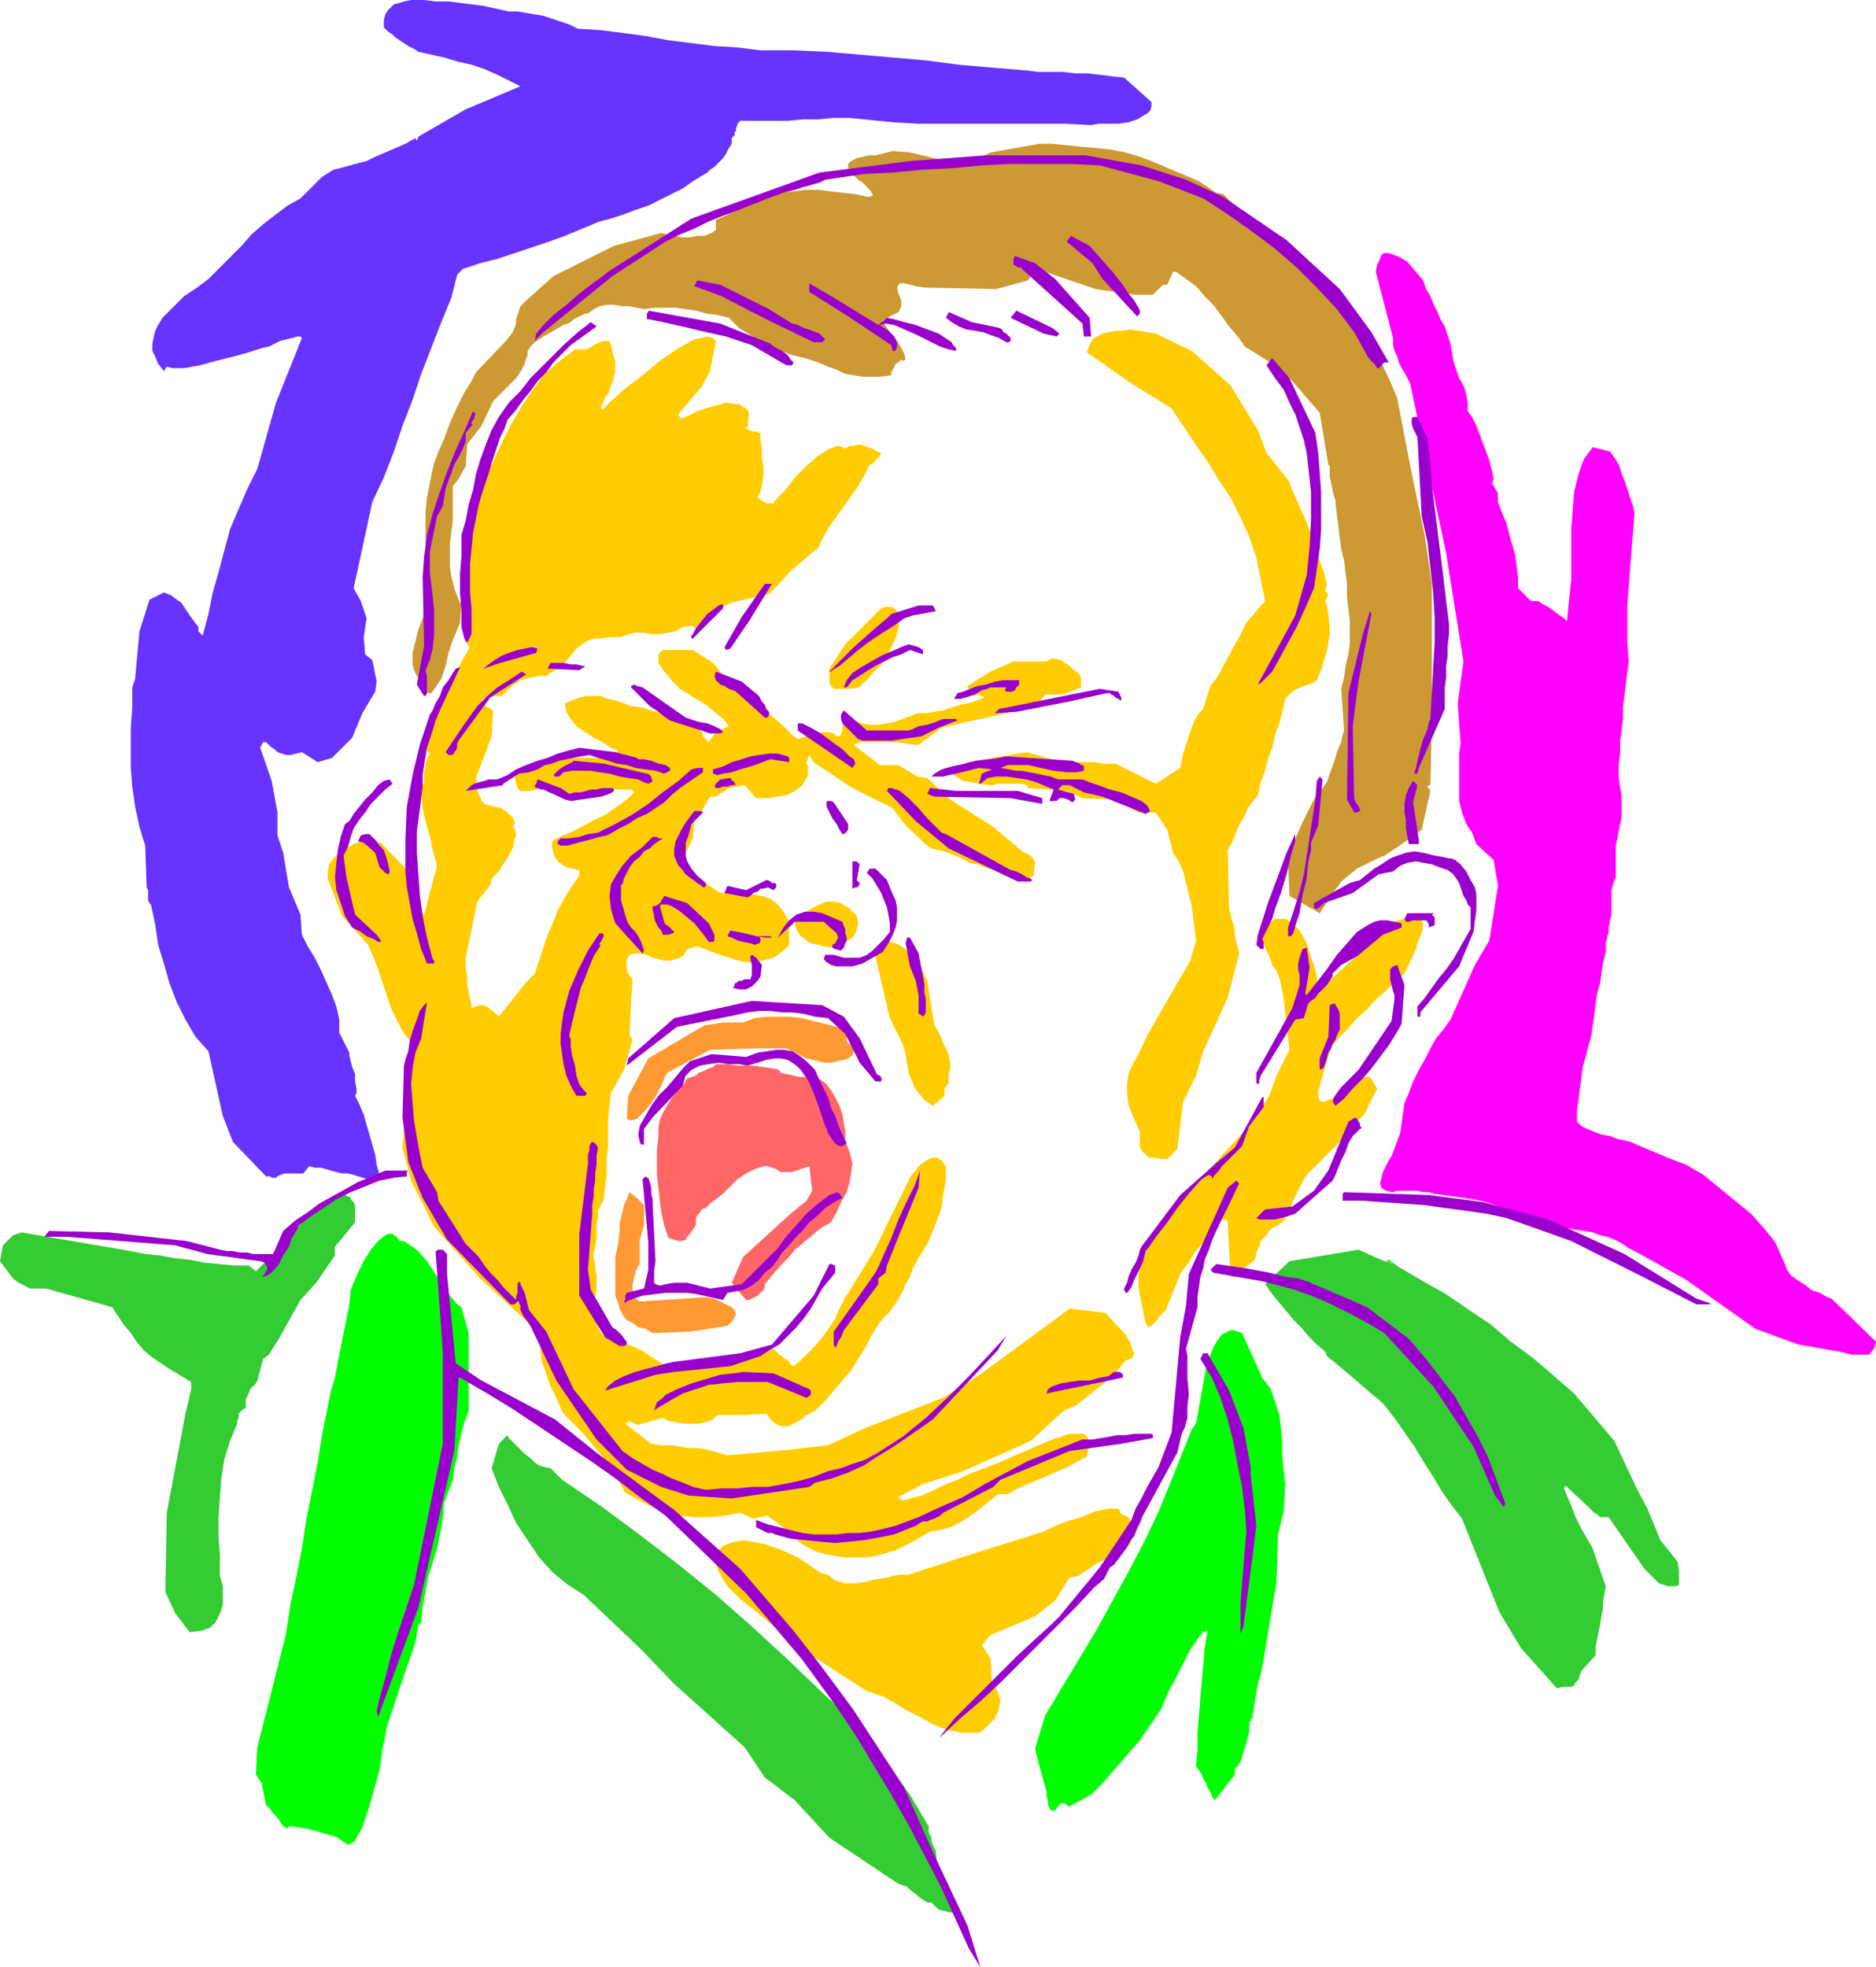 <svg xmlns="http://www.w3.org/2000/svg" fill-rule="evenodd" height="4.558in" preserveAspectRatio="none" stroke-linecap="round" viewBox="0 0 1305 1368" width="4.347in"><style>.brush1{fill:#fc0}.pen1{stroke:none}.brush2{fill:#3c3}.brush3{fill:#0f0}.brush4{fill:#f93}</style><path class="pen1 brush1" d="m779 1052 3 2h1l2 1 1 2 1 3 1 3v4l-1 4-1 3-5 3-4 3-5 2-4 3-5 2-4 3-5 3-4 3-6 1-10 16-14 11-31 13-6 7 6 9 1 16 3 5 2 5 1 4-1 4-1 4-2 4-4 4-4 4-3 2h-12l-10-2-10-4-9-5-10-5-8-5-7-4-12-4-48-31-31-26-4-3-5-4-4-4-5-5-3-5-3-5-2-5-1-5 3-5 3-3 5-2 4-1 5-1 5 1 6 1 5 1 11 4 11 5 9 6 7 5 5 1 5 4 7 2h7l7-1 8-2 7-1 8-2h7l43-14 48-15 3-1 6-3 10-4 10-3 10-4 9-2h6l2 1v2z"/><path class="pen1 brush2" d="m378 1020 5 1 8 8 28 19 27 20 26 20 26 21 25 22 25 23 24 23 25 23 36 48 13 22v4l1 2 1 2v2l1 3 1 2 1 2 2 21 13 23-13-3-5-5h-3l-3-2-3-2-2-2-3-2-3-3-3-1-3-1-21-14-27-18-24-26-21-16-14-21-49-44-23-24-40-38-11-7-11-9-9-10-8-12-8-12-6-13-6-12-5-13 5-17 6-6 1 2 3 3 4 4 4 4 4 3 3 3 3 2 3 1z"/><path class="pen1 brush3" d="m878 958 6 8 3 9 3 9 1 9 1 10v10l1 10 1 9-1 19-4 16-1 33-2 12-2 12-2 12-2 12-2 12-3 11-2 12-2 12-1 1v1l-1 1v7l-1 3-1 4-1 3-1 3-1 4-1 3-2 3-2 2v4l-14 18-2-3-1-3-2-3-1-3-2-3-1-3-2-3-2-3 1-11v-12l1-12 1-12 1-12 1-11 1-12 2-12h-1l-2 1-2 2-2 3-5 7-5 10-5 10-5 9-3 7-2 5-15 22-26 30-8 8-15 8h-1l-1-1-1-1h-3l-2 2-2 3h-3l-1-2-1-2v-3l-1-3v-3l-5-18-3-12 7-23 12-20 12-20 12-20 11-20 11-20 11-21 10-21 9-22 14-35 3-4 7-39 1-4 2-5 2-5 3-5 3-4 4-2 2-1h2l3 1 3 1 14 31z"/><path class="pen1 brush2" d="m964 877 2-1 7 5 17 10 16 9 16 11 15 10 14 12 15 11 14 12 15 13 28 33 16 34 7 13 9 22 12 15 1 6v10l-2 1h-6l-6-2-10-10-25-36h-6l-1-1-1-1-2-1-2-2-2-2-16-15-1 2 2 5 3 7 3 8 4 8 4 7 3 5 1 2 9 26-1 6-1 5v5l-1 5-1 6-1 5-1 5-1 5v6l-10 11-1 3-1 3-2 2-1 2-2 1h-6l-4 1-25-28-15-25-26-65-7-9-7-10-6-10-7-11-6-10-7-10-7-10-7-9-3-3-5-4-7-6-7-6-7-6-6-5-5-4-1-3-6-5-5-5-5-6-6-6-5-6-5-6-5-6-5-7 17-16 6-1 6-1 6-1 6-1 6-1 6-1 6-1 6-1 11 5 7 3 4 1 2 1-1-1h-1l-2-1h-1z"/><path class="pen1 brush3" d="M278 863h3l3 2 3 2 4 3 6 7 6 9 5 8 5 7 5 6 3 2 5 18v54l-3 8-2 8-2 8-1 8-2 8-1 8-3 8-3 8-1 11-2 11-2 10-3 10-3 9-2 11-2 10-1 11-2 2-1 6-1 6-2 6-2 6-2 5-2 6-2 6-2 6-8 24-1 6-2 10-2 14-4 14-4 14-4 12-3 5-2 4-3 2-2 1-7-5-2-1-4-1-7-2-7-2-6-1-6-1h-2l-1 1v1l-1-1-2-1-2-3-2-3-3-3-2-3-2-2-1-1-3-15-4-6 1-19 20-79 3-20 4-19 4-20 3-20 4-20 4-20 3-19 4-20 2-10 3-10 2-11 2-10 2-10 2-10 2-10 1-10 2-5 3-7 4-8 5-8 5-6 5-4 2-1h3l3 2 2 3z"/><path class="pen1 brush2" d="M247 838v12l-14 17v6l-13 19-11 12-15 27-7 11-4 3-4 15-1 2-2 2-2 2-1 3-1 2-1 2v6l-2 1-1 1-1 1-1 1v3l-1 2v2l-5 12-4 13-2 13-1 13-1 14v13l1 14v14l2 7v13l-2 6-3 6-4 4-6 2-8 1-10-13-7-15 1-55 13-69 4-17v-5l-15-9-6-4-6-4-6-5-5-6-4-6-5-6-4-6-4-6-46-13H21l-4-2-4-2-4-3-3-4-3-4-3-4 2-11 7-7 6-2 76 13 10 2 10 1 11 2 10 1 10 2 10 1 11 1h10l5 4 11-11 26-28 23-15 2 1 2 1h1l1 1v1l1 1 1 1 1 2z"/><path class="pen1 brush4" d="M448 838v14l-1 3-1 4-1 3v17l-2 3-1 3-1 4-1 4v4l1 3 1 3 3 2 47-3 4 1 5 2 4 2 4 2 2 2 1 3-2 4-4 4-26 4-26 1-5-3-5-1-4-3-4-2-3-4-2-4-1-4-2-5v-27l2-9 1-9v-5l1-4 1-4 1-5 2-4 1-3 1-2 5 4 5 5z"/><path class="pen1" style="fill:#f66" d="m543 746 14 3h11l6 4 4 5 3 5 3 6 2 6 1 6 1 6v7l3 7 2 8-1 7-1 6-2 7-4 7-3 7-4 7-7 4-6 5-6 5-6 5-5 6-6 6-5 6-5 6v2l-1 2-2 2-2 2-2 1-2 1-2 1h-2l-10-12 8-18 33-30 11-9 4-7-2-17-12 4h-8l-3-2-3-1-3-1h-3l-6 2-6 3-6 4-5 5-5 5-5 4-3 2-2 2-2 2-3 1-1 2-2 2-1 3v4l-2 3-2 3-2 2-1 2-3 1h-2l-3-1-4-1-3-9-2-9-1-8-1-9-1-9v-18l1-9v-6l1-5 2-5 3-5 3-5 4-5 4-4 3-5 3-1 3-1 2-2 3-1 2-1 2-1 3-1 2-2h8l8 1h9l8 1 7 1 4 1 1 2z"/><path class="pen1 brush4" d="m582 714 3 1 1 1h1l1 1 1 1v6l4 4 1 3-1 3-3 2-3 1-5 1-4 1h-4l-13-3-14-7h-20l-33 1-30 16-2 4-2 5-3 6-4 6-4 5-4 4-2 2-3 1h-2l-2-1 1-16 14-26 39-23 13-2h14l8-3 8-1h16l9 1 8 2 8 2 8 2z"/><path class="pen1 brush1" d="m638 667 7 15 5 31 2 3 2 4 2 5 2 4 2 5 1 5v4l-1 4v6l-3 4v5l-8 7-6-4-4-5-3-4-2-5-2-5-1-6-1-7-2-7-9-18-11-47 3-3 4-2 4-1 4 1 4 2 4 3 4 3 3 3zm-42-30 1 5-1 4-1 3-2 3-3 2-4 2-4 2-4 1-5-1-4-1-5-1-3-2-4-3-2-3-2-4v-5l6-4 5-3 6-3 5-2h5l5 1 6 4 5 5zm30-209-1 9-2 7-3 6-3 6-4 6-5 5-5 6-6 5-6 1h-11l-2-2-1-2v-10l11-17 21-21 2-2 2-2 3-1h4l2 1 2 2 2 3z"/><path class="pen1 brush1" d="m498 237-4 21-6 11-16 19v1l2 2 5-2 6-3 6-2 7-2 7-2 6 1h3l3 2 2 1 2 3-1 10h-2l1 1 2 1 2 1h3l2 1h1v5l1 6v6l1 7v6l-1 6-1 5-2 4 6 4h5l3-4 6-6 6-8 8-8 8-7 8-5 3-1 3-1 3 1 2 1 3-2h3l4-1 3 1 3 1 3 1 3 2 3 1-1 2-1 1-1 1-1 1-1 2h-1l-1 1h-1l-4 8-4 7-5 7-5 7-5 7-5 7-4 7-4 8-19 16-10 11-5 5-26 6-13 6-12 12-3-2-6 1-5 3-5 1-6 1h-6l-5-1h-6l-5 1-5 2h-8l-6 1h-5l-5 2-3 2-4 3-4 5-5 6-12 8h-5l-5 1-4 1-4 1-3 2-3 2-3 3-4 4h-5l-4 1h-3l-1 1-1 1 1 1 2 3 5 3-1 18-11 29 1 5v4l2 4 1 3 2 2 3 1 4 1 5 1 1 1 2 1 2 2 2 2 1 1 1 2v2l-1 2 1 2 1 2v2l-1 2-1 6-3 6-4 6-3 5-4 4-2 3 1 1-10 13-8 39v7l1 6v5l1 6 1 5 1 4v2l3-1 3-1h2l3 1 2 2 2 1 2 2 2 2 19-24 6-6 3-9 3-9 3-9 4-9 3-8 5-9 5-8 5-7v-4l-5-1-4-1-3-2-3-2-2-3-1-3-1-4v-4l7-4 8-3 7-4 8-4 8-4 7-5 7-5 5-5-2-2h-11l-4 1-4 1-3 2-3 1-22-3-11-5-4 1-4 2-4 1h-7l-2-2-1-3-1-5 7-5 7-3 8-2 8-2 9-1h25l7-4 1-1-5-2-6-4-6-3-6-4-6-4-4-5-3-5-1-6 5-2 5-2 5-1h10l5 2 5 1 6 2 5 2 8 1 9 3 10 2 9 3 7 4 3 2 2 2 2 2v2l4 4 5-7 9-4-2-3-3-3-5-4-6-5-7-4-6-4-5-3-3-3-3-3-2-3-3-3-2-3-2-3v-6l3-3h21l14 9 6 7 7 6 7 7 7 5 7 6 7 6 7 6 7 7 4 3 3-1 3-1 4-1 4-1 4-1h3l4 1 2 2h2l1-1v-1l1-1v-5l8-3 6 2 5 1h6l6-1 5-1 6-2 5-2 5-2h6l6-1 6-1 6-2 6-2 6-1 6-2 5-2-2-1-2-1h-2l-2 1-1-1h-2v-2l-1-4 16-10 16-7h23l3-2h3l4 1 3 2 3 2 3 3 3 2 2 3v7l-13 5h-12l-3 4-11 6-58 13-16 12h-3l-6-1-7-1h-25l-4 2 18 14h13l13 8 7 1 16 15 30 19 20 17 6 3 3 4-1 10-5 2h-6l-5-1-6-2-6-3-6-2-5-2-6-1-1-1-2-1-4-2-5-2-5-2-5-1-4-1-2-1-16-15-9-12-28-14-27-18-3-5-2 5 1 3v6l-1 2-3 5-5 4-6 3-6 1-7 1h-8l-8-9-11 2-9 6h-4l-6 10-5 7-1 12-5 10v9l15 13 9 6h16l7 1 6 1 6 2 5 4 4 5 4 7v16l-4 4-4 3-3 2-4 1-8 2h-8l-8-2-9-3-8-3-8-3-7 2-2 4-3 2-3 1-4 1h-4l-4-1-4-1-4-2-5-1h-4l-3 1-2 3v7l1 3 3 4-1 15-1 24 2 3-6 21-9 16-1 9-1 9v19l-1 9v10l-1 9-1 9-2 4-2 4v5l-1 5v10l-1 5-1 4v4l1 4v4l1 3v11l-1 4v11l1 4v4l1 3 2 4 2 2 6 2 6 2 5 2 5 2 6 3 4 3 5 3 5 3 25-2 14-1 4-1 5-2 6-2 7-2 6-1 6-1 2 1h1l1 1 1 1 2 2 2 1 1 1 1 1 2 1 1 1 1 2 2 1 5-4 5-5 5-5 5-6 5-7 4-6 3-7 3-6 21-34 26-53 3-3 3-4 3-2 3-2 3-1h3l3 2 3 4v10l-2 10-1 9-3 8-3 8-4 9-5 8-5 9-2 6-3 5-2 5-3 5-3 5-3 4-4 4-4 5-5 8-4 8-5 8-5 8-6 7-6 7-6 7-7 7-6 3-5 4-4 2-4 2h-3l-4-1-4-3-4-5-15 1h-19l-3 3-5 2-5 1h-10l-6-1-5-1-4-2-18 5-1-1h-1l-1-1h-1l-1-1-1 1h-1l-1 1 18 14 7 1h7l6 1 7 1h6l6 1 7 2 7 2 44-4 26-3 26-12 54-21 24-15 56-41 8-6 25 3 14 15 1 2 2 3 1 3 1 3 1 2-1 3-2 1-3 1-9 11-25 20-9 4-23 21-47 21-28 9-17 9 1 1 1 1h3l3-1 8-2 9-4 8-4 8-3 6-3 2-1 21-8 32-14 5-2 6-2 6-2h10l1 1 2 2v2l1 3-1 3-1 5-6 3-7 4-7 3-7 3-7 3-7 3-7 3-7 4h-7l-6 5-5 4-5 4-6 4-5 3-6 3-7 2-7 1-12 7-12 6-7 2-7 2-7 1h-14l-7-1-6-1-7-2-6-3-5-3-6-5-5-5-12-9-10 2-9-4-11 2-11 1h-10l-10-1-9-2-10-4-10-5-9-5-5-9-4-7-5-7-5-6-6-7-5-6-6-6-7-7-2-4-3-7-4-8-3-9-3-8-1-7v-3l1-2 1-2h2l1-1-47-43-32-36-16-32-6-23 4-44 2-29-6-8-4-8-4-8-3-9-3-9-3-9-3-8-4-9-18-20-8-21-2-5v-5l1-5 3-4 4-4 5-3 5-3 5-2 14 1 19 20 1 4 2 3 2 3 1 4 1 3 1 4v7l3 2 9-34-1-4-2-7-2-10-3-10-2-9-1-9v-6l2-2v-8l1-3v-3l1-3 1-2 1-2-2-2v-8l1-4 4-11 6-12 6-12 5-11 5-9 3-5-2-2 1-75 11-39 6-13 6-13 6-12 7-12 8-12 8-11 10-9 12-9h7l3-1 3-2 2-1 2-1 3-1h4l1 3 1 4 1 4 1 3v7l-1 4-1 4-1 2-1 3-1 3-2 2-1 3-1 2-1 2 1 2 6-6 10-9 12-9 12-10 13-9 11-6 5-1 4-1 4 1 2 2z"/><path class="pen1 brush1" d="m829 244 27 24 19 31 6 16 16 20 2 6 4 9 5 11 5 13 4 13 4 11 2 8-1 5 1 1 1 2-1 1v1l-1 1v2l1 1 1 8 1 7v6l-1 6-1 6-2 6-2 7-3 7-3 2-3 1-3 1-2 1-3 1-3 2-2 2-3 3-2 9-2 8-3 8-2 9-3 8-2 8-3 8-2 9-4 5-3 4-2 5-3 5-2 4-2 5-2 5-3 5 1 41 1 4 1 4 1 3 1 4v4l1 4 1 4 1 4-8 31-17 37-5 17-9 18-4 33-7 7h-5l-4-1h-4l-2-2-2-2-2-3v-11l-5-11-3-8-1-8v-6l1-7 3-7 5-9 5-11 30-52 4-14-1-8-1-8-1-8-2-8-2-8-2-8-3-7-4-6-4-16-8-12h-12l-16-9-23-1-11-5-27-2-1-2-3-1h-17l-4 1h-2l-18-3-7-4 10-9 41-7 25 7h23l5 1h9l26 13 2 1 17-11 1-5 1-5 2-6 2-6 2-6 2-5 3-5 3-3 5-16 4-5 3-5 3-6 3-5 3-6 3-5 3-6 3-6 13-15-6-30-5-15-6-13-7-14-8-12-8-13-9-13-8-12-8-12-29-18-30-21 2-5 2-4 3-2 4-2 4-1 5-1h5l5-1 18 3 25 12z"/><path class="pen1" style="fill:#f0f" d="m990 195 2 6 3 5 2 5 3 6 2 5 3 5 2 6 2 6 1 6 1 6 2 6 2 6 3 5 2 6 1 6v6l3 4 3 6 3 8 3 8 3 8 2 8 1 5-1 3 4 7v6l3 8 3 7 2 8 2 7 2 7 1 8 1 7v8l9 9h5l3 2 4 2 4 3 4 3 3 2 2 2 3-29v-35l1-13 1-13 3-12 2-6 2-5 3-4 3-4 12 3 3 4 3 5 2 6 2 5 2 6 2 6 2 6 1 5-1 13-1 12-1 13-1 13-1 13v26l1 13-3 24-1 8v8l-1 8-1 8v8l-1 8v8l1 8 1 5v15l-1 5-1 5-1 5-1 5v22l-2 5-1 4v17l-1 4-1 5v4l-1 2v2l-1 2v7l-2 8-1 7-1 7-2 7-1 7-1 8-1 7-1 7-2 7-2 8-2 7-1 8-1 7-1 8-1 7v8l3 3 4 2 5 2 5 2 6 1 5 2 5 1 4 1 14 6 12 5 13 5 12 7 11 9 11 9 11 9 9 10 8 10 7 16 1 3 3 4 4 3 5 3 5 4 6 2 5 3 3 1 31 30-1 4-2 3-2 2h-12l-4-1-4-1-29-5-30-11-48-34-34-19-6-3-6-4-4-2-5-2-5-1-5-2-6-1-7-1-9-2-9-3-9-3-8-2-9-3-8-3-9-3-9-2-28-4-3-1h-4l-4-1h-14l-3 1-5-1-3-2-1-3 1-4 1-4 2-4 2-4 2-3 6-16 3-21 3-7 3-8 4-8 4-7 4-8 4-7 5-6 5-7 17-38 10-17 6-38-3-18-12-11-3-8-4-6-3-8-2-8v-33l1-7-2-28 4-29-12-75-25-118-2-4-2-4-2-3-2-4-1-4-2-4-1-4v-5l-12-46 1-5 2-4 1-3 2-1h3l3 1 5 2 5 3 11 13z"/><path class="pen1" style="fill:#c93" d="m897 623-1-24v-3l3-7 3-8 4-9 4-8 4-8 3-5 1-1 2-2 3-4 2-6 3-8 2-7 3-7 1-5 1-3-2-29 2-8 1-8 2-8 1-8v-15l-1-8-1-9v-9l-1-8-1-8-2-8-1-8-1-8-1-8-1-8v-2l-1-3-1-4-1-5-1-4v-8l-1-1-6-36-19-22-9-9-24-15-5-7-6-7-5-7-6-8-6-6-6-7-7-5-7-5h-2l-4 9h-3l-7 7h-12l-28-4-35-12h-7l-5 6-22 6-50-1-6-1-4-1-4-1h-3l-1 1-1 2 1 4 2 5v4l-1 2-1 2-2 1-2 1-2 1-3 2-2 1 1 2 2 3 3 4 4 5 3 5 2 4 1 4-2 1-1-1-1 1-1 1-2 1-1 2-1 2-1 2v2l-8 1h-12l-6-1-6-1-6-3-6-2-7-3-9-3-9-2-8-3-7-3-7-4-7-4-8-5-7-7-8-2-8-1-7-2-7-1-7-1h-14l-8 1-5-1-5-1h-5l-6-1h-5l-5 1-4 2-4 3h-2l-2 1-2 1-2 1-2 1-2 2-2 1-3 1-14 8-6 4-3 3-2 3v3l-1 2-1 4-2 4-4 6-16 16-8 17-10 13-1 15-5 9-4 5v24l-1 8-1 8v16l1 7 2 8 3 8 2 4-1 12-2 5-3 7-3 9-2 9-3 9-4 6-3 4h-2l-2-1-2-3-2-4-2-4-2-4-1-4v-8l2-8 2-8 3-8 2-8 1-9v-8l-1-9v-40l1-10 2-10 2-10 1-4 3-8 4-9 4-11 5-11 5-10 5-8 3-6 21-22 4-5 2-4 1-3v-3l1-3 1-3 1-3 4-4 19-17 42-21 33-9 4 1 5 1 5 1h6l5-1h5l5-2 3-2v-7l35-16 10-3 9-1 8-1h9l8 1 9 1 9 1 9 2 3-1v-1l-2-3-2-2-3-3-3-2-2-2-2-1-3-4v-4l2-2 4-2 4-1 5-1h4l4-1 8-2 12 1 38 9 18-9 34-6h9l10 1 10 1 11 1 10 1 10 2 10 3 8 3 33 14 12 8 5 1 7 7 8 7 7 6 8 7 7 7 8 7 8 6 8 6 13 18 25 23 7 15 10 21 5 12 9 47 10 48 5 34v98l-1 42h-1l-1 1 2 3-6 27-14 10-6 4-6 4-7 3-6 3-6 3-5 4-6 5-5 7-10 15-21-12z"/><path class="pen1 brush1" d="m909 656 1 3 1 3 1 4 2 5 1 4 1 4v8l1 2 53-48 6-2 6-2 3-1 3 1 1 3 1 3-1 6-3 7-1 4-8 17-7 6-6 6-7 6-6 7-7 6-6 7-6 6-6 7-9 31v3l1 3 1 1h3l2-1 3-1 4-2 3-1 3-3 3-4 4-3 3-1 3-1h3l2 3 3 5-9 18-5 5-4 6-5 5-5 5-5 5-5 5-5 5-5 5-3 4-2 4-2 4-2 4-2 4-1 4-2 4-3 5-4 3-4 2-3 3-2 3-3 3-1 4-2 4-1 5-14 11 1 1v1l-1-1h-2l-1-1-2-38-1-1h-2l-2 1-2 2-5 6-5 7-6 7-4 7-4 5-2 3-10 25-4 4-3 4-3 3-2 1-1-1-1-2-1-4-1-6-2-9-1-7v-7l1-6 3-7 2-6 4-7 4-8 10-11 10-11 10-12 10-11 10-11 10-11 9-12 8-12 5-14 9-18-4-35-1-6-1-5-1-4-2-5-3-4-2-6-3-6-3-9v-2l2-3 4-3 4-3h8l2 2 3 2 3 3 3 4 3 6z"/><path class="pen1" style="fill:#63f" d="M354 8h6l6 1 6 1 6 1 6 2 6 2 6 2 6 3 16 1 16 2 15 2 16 3 16 2 16 2 16 1 16 2h23l23 1 23 2 23 2 23 2 23 3 23 2 24 2 8 1h17l9 1h8l9 1 8 1 9 1 19 17v3l-1 3-2 2-2 1-5 3-6 2-7 1h-14l-5 1-18-1H638l-17-1-10-1-10-1-10-1h-11l-11 1h-10l-11 1h-33l-2 2v1l-1 2v2l-1 1v2l-1 1-1 1v4l-2 3-2 4-2 3-3 3-3 3-3 2-2 2-10 6-7 5-8 4-8 4-8 4-9 3-8 3-9 3-8 2-12 5-12 5-11 4-12 4-12 4-12 4-12 3-12 4-4 4-4 16-7 17-7 18-7 18-6 18-7 18-6 18-7 18-8 17-13 60 5 9 4 12-2 13 1 12 5 4 3 15-1 7-9 15-7 17-14 14-10 3-11-7-4 1-4 1h-3l-3-1-3-1-2-2-3-2-3-3h-2l-2 4 8 23 4 22v16l4 12 4 24 8 19 1 14 4 8 5 8 4 8 4 9 4 9 3 8 2 9v9l7 14v2l1 4 1 4 2 5v5l1 5v3l-1 2 3 6 3 7 2 7 2 7 2 7 2 7 1 7 2 7-5 4-13-4-4-1h-4l-4-1-4-1-3-1-4-1h-4l-4-1-4 5h-13l-3 1-2 1-1 1h-3l-1-1h-3l-23-24-7-18-10-45-9-10-7-12-6-12-5-13-4-14-4-13-2-14-3-14-1-1-1-2v-7l-1-2-1-29-4-13-3-14-2-14-1-13v-28l1-14v-14l2-6 3-33 7-22 10-5 5 2 4 3 3 2 2 3 2 3 2 3 3 4 3 4v3l3 3 4-15 3-15 4-14 4-15 4-15 6-14 6-14 7-14 13-46 18-45-1-1h-2l-4 1-4 1-4 1-4 2-2 1-2 1-5 1-9 3-11 3-12 3-11 3-11 2h-8l-4-1-2 3-4-5-2-5-2-4v-5l1-5 1-4 2-4 3-5 7-7 8-8 9-6 8-6 8-8 7-7 8-8 7-8 8-7 9-7 8-6 9-5 15-15 8-5 8-2 7-2 8-2 6-3 7-3 7-3 7-3 7-4 1 2 1-3 33-19 38-16-8-4-8-4-9-4-9-3-9-2-10-3-9-2-9-2-3-2-4-2-3-2-3-2-3-2-2-2-3-2-3-3v-5l1-4 2-3 2-2 2-2 4-1 3-1 5-1h9l8 1h9l8 1 8 1 8 1 9 2 9 2z"/><path class="pen1" d="m794 115 31 10 26 12 44 30 37 34 22 30 12 21h-3l-2 2-1 1v1h-2l-2-3-4-4-10-18-12-16-14-15-14-14-15-13-16-12-17-12-17-11-31-12-41-11-21-1h-41l-20 1-21 2-20 1-21 2-20 1-27 4-4 2-4 1-3 1-4 1-3 1-3 1-4 1-4 1-11 4-10 4-10 4-11 4-10 4-10 5-10 4-10 5-37 24-48 39-6 6 1-5 5-6 7-7 9-7 8-7 9-7 7-5 5-4 58-37 89-32 63-8 53-4h69l39 7zm-21 73 1 1 3 4 4 5 4 6 4 5 3 5 1 2v2l-1 1-1 1-24-26-7-11-18-15 3-4 13 7 15 17zm-39 6 24 27 1 13h-5l-1-9-41-37-2-2h-2l-1-1-2-1v-4l1-2 14 5 14 11zm-199 21 16 10 4 1 4 2 6 2 5 2 3 3 1 1-2 2h-6l-33-16-31-16-19-7 2-4 16 3 34 17zm76 11 6-5 5 1 7 2 8 2 8 3 8 3 6 4 3 2 1 2 2 2v2l-5-1-6-2-8-4-8-4-9-4-7-3-6-1-4 1 3 2 3 2 2 2 2 2 1 2 1 2v3l-1 3h-2l-1-4-30-20-27-17v-6l17 10 31 19zm-75 13 1 1 3 2 4 2 4 3 2 3 2 2-1 2h-4l-24-14-9-3-9-3-9-2-9-2-8-2-9-2-9-2-10-2h-1v-4l1-1v-1l50 9 35 14zm201-7-2 2-9-2-23-11 4-5 25 12 5 4zm-42-4 2 1 1 2 2 1 2 2 1 1v2l-1 1h-2l-5-3-6-2-5-2-6-1-6-1-5-2-5-3-4-3 2-4 16 7 19 4zm-298 12-6 6-6 6-5 7-6 6-5 7-5 6-5 7-6 7-2 6-3 6-2 6-2 6-2 6-2 7-2 6-2 6-3 10-2 10-2 10-1 11-1 10v21l1 10v18l-3 6-1-1-1-2-1-4-1-4v-11l-1-13v-13l1-12v-15l3-10 2-11 3-10 2-11 3-10 4-11 4-10 5-9 7-10 8-8 7-9 8-8 8-8 8-8 9-8 9-7 4 3-18 13zm518 61 2 14 1 13 1 14v27l-1 13-2 14-2 13-3 7-4 9-5 11-6 11-6 11-5 9-3 3-3 3-2 2-2 1 26-48 8-28 2-20 1-19v-19l-2-18-1-9-2-9-3-9-3-9-4-8-4-9-6-8-6-9 4-5 12 14 18 38zm-586-6-5 6v6l-2 5-3 6-3 5-2 6-2 5-2 6-1 6-1 6-4 7-1 5-1 5-1 5-1 5-1 5v14l1 8 1 9 1 9v18l-1 9-2 8-3 7 1 4v12l-1 2h-1l-2-3-3-5 5-27-1-48 1-14 2-15 4-15 5-15 5-14 6-15 6-13 6-14 1 1 1 1-1 1v2l-1 1-1 2v1h1zm664 10 2 16 1 16 2 16 2 16 2 16 2 16 2 17 2 16v7l-1 8v7l-1 7v8l-1 7v15l-18 41-1 4h-2v-1l1-3 1-5 2-8 2-7 3-7 1-5 1-2 1-18 1-18 1-17v-17l-1-18-2-17-2-18-4-18-3-55-1-2-1-2-1-2-1-3v-4l1-1h3l7 15zM508 451l-3 1-1-2 12-21 16-23h5l-16 26-13 19zm-5-28-21 21h-1v-2l1-1 2-4 4-5 4-5 4-3 4-3 3-1v3zm148 2-16 3-6 2-7 5-8 5-9 6-8 6-7 6-6 5-5 3-1 1h-1l1-1 2-2 6-6 8-8 9-8 8-7 6-5 3-3 19-6h10l2 4zm294 49-4 31 1 50 1 3 1 1 1 2 1 1v2l-2 1h-2l-5-9 1-74 10-41 5-16 1 2-9 47zm-303-22v3l-9-3-6 3-6 2-6 3-6 3-5 3-6 4-5 3-4 5h-2l2-5 4-5 6-4 7-4 7-4 7-3 7-3 5-2 7 2 3 2zm-269 2-25 7-12 4 4-3 4-3 5-3 5-2 6-2 5-1 5-1 4 1-1 3zm33 10-3 2-22-1 2-4h9l5 1h4l4 1h2l-1 1zm-100 30-3 7-2 7-2 6-2 6-1 6-1 6-1 7v8l-2 16-2 15v15l1 14 1 15 2 15 3 15 4 15 1 1v2h-5l-4-10-3-11-3-10-2-11-2-11-1-11v-23l1-22 4-22 5-21 7-21 2-3 2-5 3-5 2-6 4-5 3-5 2-3 3-1-14 30zm35-9-22 30-1 2v3l-1 2-1 1-1 2h-3l-2-2 6-9 6-9 5-7 5-7 7-7 7-6 8-5 9-6 3 2-25 16zm187-1 1 2 1 2 2 2 1 3 2 2v2l-1 2h-2l-20-18-2-1-3-1-3-2-3-1-2-2-1-1-1-3 1-3 18 7 12 10zm-37-13 5 7-5-7zm218 2v3l-2 2-1 2-2 1h-4l-1-1 1-2h-11l-2 1-4 1-5 3-6 2-4 1h-4v-1l1-1 1-2 4-1 5-2 5-2 6-1 6-2 6-1h11zm-232 26 3 1 6 2 6 1 5 2 4 2 2 2-2 1h-7l-28-9-3-2-5-4-6-4-6-6-4-4-3-3v-1l2-1 2 1 4 1 30 21zm303-14v2h-1l-1-1-2-1-1-1-2-1-1-1h-2l-27 6-36 7-15 1 3-3 70-14 13 2 2 4zm-148 23 3-1 4-2 6-1 6-2 5-2h9l1 1-13 5-6 3-6 3-7 1-7 1-6 1h-21l-3-1-2-2-3-3-3-3-3-3-1-3v-3l2-3 16 14h29zm-38 20 1 3-2 3-38-26v-5h3l6 3 7 4 8 6 7 5 5 5 3 2zm-151-1 1 1h4l5 1 5 2 5 1 3 2v2l-2 1-2 1-6-2-7-1-7-1-6-2-7-1-6-2-7-2-6-2-6 1-5 1-5 1-5 1-5 2-5 1-5 3-6 2-7 1-11 7v1l-26 4 2-2 2-2 2-1 3-1 4-1 3-1h6l7-3 6-4 7-3 8-3 7-2 7-3 7-2 8-2 25 3 15 4zm105-1 1 1v3l-13-2-3 1-5 2-6 2-7 2-6 2-6 1-4 1-3-1v-3l7-2 6-3 7-2 6-2 6-1 7-1h6l7 2zm203 5 1 1h1l1 1v3l-5 1h-7l-9-1-9-2-9-2h-14l-5 2 6 1 5 1h4l5 1 5 1 5 1 5 1 5 2h17l5 2 6 2 8 3 8 2 7 3 7 3 4 3 2 4-3 2-30-12-13-3-10-5h-5l-3 3 11 3 1 4-2 2-3-2-3-1h-3l-1 1-1 1h-5l3-8-5-2-7-3-7-2-7-1-7-1h-7l-6 1-5 4h-1l2-7 7-3-9-1-4 1-4 1-4 1-4 1-5 1-4 1h-8l2-2 5-3 7-2 9-2 8-2 9-1 7-1 5-1 46 3 5 2zm-301 7h1l2 2v1l1 2-1 1-2 1-3-1-4-2-7-1-6-1-7-2-7-1-6-1h-13l-6 1-3 3h-3l-1-1 2-2 2-2 3-2 4-2 2-1 1-1 21 2 30 7zm39-1-16 11-6 5-5 5-6 4-6 4-7 3-6 4-6 3-7 4-2 1-5 1-7 2-8 2-7 2h-5l-2-1v-2l2-2h6l7-1 6-2 7-1 12-6 11-6 12-8 10-8 11-8 9-8 4-1h4v3zm428 37-5 12v5l-2 9-1 11-3 12-2 12-3 9-1 4-1 2-1 1h-2v-6l4-12 4-13 3-12 2-13 2-13 2-13 2-13 1-13 2-3 2 2-3 32zm-406-28h-2l-3 1h-3l-3 1h-2l-1-1 1-2 3-3 7-1 1 1v1h1l1 1v1h1l-1 1zm-238-1-5 4-5 5-5 5-4 6-4 5-4 6-2 6-2 7-3 6 2 15 6 26 15 14 3 4v1h-2l-3-2-5-2-4-3-4-2-2-1-5-8-3-9-3-9-1-9 1-10 1-9 2-9 3-9 3-2 3-5 4-5 4-5 5-5 4-5 4-3 4-1 2 3zm123 7 4-1h4l4-1 3-1h4l4-1h7l1 1v1l-1 1-2 1-6 2-7 1-7 1-7 1-4-1-2-1-11-5-2-1h-2l-2-1h-1l-1-1v-1l1-1 1-3 16 6 6 4zm587 6 4 26v3h-7l-1-5-1-6v-6l-1-5v-6l1-6 2-5 3-5 3 3-3 12zm-325 22 45 25 4 1 4 2 3 2 3 1 1 1-1 1h-9l-48-23-23-19-20-21 1-2h2l3 1 3 1 6 5 7 7 6 7 6 6 4 4 3 1zm50-30 17 5v4l-22-4-53-1-5-2 2-4 18 2h43zm-118 23v4l-1 1v1h-1l-1 1h-1l-2-3-2-4-3-4-2-4-2-4v-4h3l2 1 10 15zm-101-8-8 8-2 8-2 5v9l1 4 3 5 4 5 6 5v2l-1 1h-1l-1-1-3-2-4-3-4-3-3-4-2-2-1-2-2-5v-5l1-5 2-4 2-4 3-5 3-4 3-4h5l1 1zm-222 26 1 3 1 3 1 4 1 4v2l-1 1-2-1-4-4-3-10-8-7-4-1 2-4 3-1h3l2 2 3 3 2 3 2 2 1 1zm194-8-6 4-3 3-4 2-3 4-4 3-3 4-2 4-2 4-1 4h-1v11l4 14 1 2 2 3 3 3 2 3 2 4 1 3 1 3-1 2-19-21-3-10-1-9 1-8 4-7 4-6 6-7 8-6 7-7h3l1 1h3zm424 56-7 14 1 2v5h-2l-1-1-2-2 1-7 7-22 13-35 5-11 1-2v5l-3 10-3 13-4 13-4 11-2 7zm130-39 5 6 3 6 3 5 1 5v11l-1 7-1 8-10 24-27 32v3h-2v-7l5-6 5-7 5-7 5-6 5-7 4-7 4-7 4-7v-15l-2-2-1-3-2-3-1-3-1-3-1-3-2-3-2-3-4-3-6-2-5-2-6-1-5-1-6 1-5 2-5 4-10 2-18 13-20 7-1 1-1 1-1 1-2 1h-1l-1-1v-3l25-14 7-2 5-4 5-4 5-3 6-4 5-2 6-2 6-1 6 1 8 2 6 1 4 1h2l2 1h1v1l2 1zm-417 1-2 11 1 1 1 1v1l-1 1v1h-2l-2 1v-19h3l2 2zm19 11 2 5 2 5 2 4 1 5v9l-1 5-2 5-3 6-4 6-7 4-7 4-7 2h-11l-4-1-3-2-2-2 1-3h6l7 2h11l5-2 4-3 4-4 4-4 4-5v-6l-1-6-1-5-2-5-2-5-3-5-3-5-4-4 2-3h4l8 8zm-79 7-2-1-2-1-3 1h-2l-2 2-3 1-2 2-2 1-16-3 2-5 13 3 14-7h1l2 1 1 1h2l1 1v2l-2 2zm-45 23 1 2 1 2 1 2 1 2v4l-1 1h-3l-2-3-4-5-4-5-6-5-5-4-5-3-3-1h-4l-1 1 3 11 1 2 2 1 2 2 1 1 1 1-1 1-3 1h-4l-1-3-2-2-1-2-1-2-1-3v-2l-1-3v-3h2l2-1 1-1 1-1v-1l1-1 1-2 16 5 15 14zm93-1 1 3 1 2v3l1 3v2l-1 2-1 3-2 2-4-1-2-1v-2l2-1 1-2 1-2-1-3-9-8h-20l-12 11 4-7 4-5 5-4 6-2h6l6 1 7 3 7 3zm410-5 1 1 1 1v5l-1 1h-1l-2 1v-2l-1-2-1-1h-9l-3 1h-2l-1-2 2-4h20-1l-2 1zm-21 6v3l-13 5-18 15-11 6-6 6v2l-2 3-2 3-3 3-3 3-2 3-3 2-2 2-3 10-6 1-24 39-1 3v2l-1 1-1-1v-7l25-45 5-16v-7l-1-4v-4l1-4 1-3 1-3 3-1 2 14-3 18 1 1 7-9 7-9 7-10 7-8 7-8 8-5 4-2 4-1h5l5 1 5 1zm-447 9 1 2v2l-1 1-3 1-3-1-5-1-4-1-4-2-3-1 2-4 10 2 8 2 6 1h5l-1-1h-8zm-110 6-5 8-3 7-3 8-3 7-2 8-2 8-2 8-2 9 1 3v5l1 6 2 7 1 7 2 6 3 4 2 2v1l-1 1h-6l-4-7-3-7-2-8-1-7-1-7v-7l1-8 1-7 4-15 6-14 7-14 8-12h2l1 1v1l-1 2-1 2-1 1v1h1zm221 6 4 21v6l1 5v9l-1 2-1 1-1-1-2-1v-13l-1-5-1-5-2-5-2-5-1-5-1-6-1-5 1-4h2l6 11zm-110 16-2 3-2 2-2 2-2 1-2 1h-5l-4-1 1-2v-1l2-1 1-1h2l2-1h4l1-3v-7l-1-4v-2l1-1 3 2 4 5-1 8zm448 6-2 27-4 7-5 8-6 8-6 8-6 7-7 7-6 7-6 5-2-3 1-3 2-3 3-4 3-3 3-3 3-3 3-3 23-34 2-15v-3l-1-3-1-4-1-4v-7l2-2 3-1 5 14zm-390 22 11 15 12 25 2 1 1 1v1l1 1h-1v1h-4l-11-13-10-20-12-11-9-1-8-2-8-1h-7l-8-1h-8l-8 1-9 2-40 8-35 27 1-5 32-28 54-12 49 3 15 8zm-294 15-4 10-2 11-1 11 1 13 1 12 2 12 2 11 2 10 10 17 1 6 19 30 4 4 5 5 4 6 4 5 5 5 4 5 5 5 4 4v-2l1-3v-7h1v-1l1 1v1l3 6 3 12 12 15 19 40 34 43 7 5 7 4 7 4 7 3 6 3 8 3 7 3 9 2 11-1h11l10-1h11l11-2 10-2 11-3 10-4 9-2 8-3 9-3 9-5 17-11 16-13 16-15 14-14 14-15 12-13-6 10-45 48-10 7-10 7-9 6-10 6-9 6-11 5-11 4-12 3-4 3-54 8-30-2-19-6-24-12-21-21-28-41-18-38-5-7-2-4v-3l-1-2v-1h-1l-1 1-1 1h-3l-44-45-17-29-10-25-4-31 1-36 1-4 2-6 1-7 2-7 3-8 2-6 3-4 2-2-4 25zm639-6-2 4-1 3-2 3-1 3-2 3-1 4-1 3-1 3-1 1-1 1-1-1v-7l6-15 1-22 2-1h2v1l2 3 1 3v11zm-365 28 3 7 3 6 3 6 2 7 3 6 2 6 3 7 3 6-3 2h-2l-2-1-2-2-2-3-2-3-1-3-1-2-4-12-4-11-4-9-5-7-3-3-3-2-3-2-5-1h-4l-6 1-6 2-7 2-6-1h-7l-7-1-7 1-6 1-6 3-2 2-2 2-1 3-1 4-21 22-6 8v11h-2l-1-2-1-5 1-6 4-7 4-7 5-7 6-6 6-7 5-6 5-5 15-5 24 2 8-3 7-1 6-1h5l6 1 5 3 5 4 6 6zm312 26-10 13-5 14-3 3-3 3-3 3-2 2-3 3-2 3-3 3-2 3v-2l-2-1-2 1-3 2-2 2-7 8-8 10-7 10-7 9-5 7-3 4-2 8-3 6-3 6-2 5-2 3-1 1h-1l-1-2v-1l2-4 1-4 2-5 3-5 2-5 1-4 1-2 27-36 26-23 12-10 19-35h1v7zm67 15-2 2-3 3-3 5-2 6-3 6-2 5-2 5-2 4-26 23-3 1-3 1-4 1-4 1h-11l-2-1 6-6 19-2 15-11 10-14 14-34 5-3 1 1 1 2 1 1v2l1 1v1h-1zm-530 13-1 6v6l-1 6v5l-1 6v5l-1 6v6l-3 39 2 14 15 26 3 2 2 2 2 2 2 3 1 1v2l-2 1h-3l-10-6-18-29v-43l6-49v-6l1-3v-3l1-2 1-1 2 1 2 3zm-132 16-1 1v3l-9 1-10 2-10 4-10 4-10 5-9 6-9 6-8 6-2 4-3 5-2 6-4 6-3 6-4 5-4 3-4 1 2-2 1-2 1-1v-2l-1-1-1-2-3-1-8-1-7-1-7-1-8-1-7-1-7-2-8-2-7-2-76-6H31l3-4 42 1 54 6 23 6 5 1h4l5 1h5l4 1h14l7-16 8-7 9-6 8-6 9-5 9-5 9-5 10-4 9-4h16zm355 12-16 39-6 15-1 5-5 4v4l-24 32-2 5-2 3-1 3-1 1-1-2v-9l29-41 2-4 4-9 5-11 5-13 6-13 5-10 3-8 1-3-1 12zm-185 12 2 39-1 7v8l1 1 3 1 4-1 6-1h9l16 4 22-3 21-21 4-4 5-7 7-8 8-9 8-7 8-6 3-1 2-1 2 1 2 3-6 3-6 4-5 5-6 5-5 6-5 5-5 6-4 4-3 5-4 5-5 4-4 5-5 4-6 3-5 1-6 1-3 5-9-2-9-2-7-1h-15l-8 1-8 1-9 3-2 1-1 1-1-1 1-1v-3l1-2 12-3 3-13v-19l-4-44 1-1 1-1 1 1h1l1 3 1 4v4l1 4v4zm392 18-3 7-2 6-3 7-1 6-2 6-1 7-1 7v7l-8 29 1 5v16l1 10-1 9v8l-2 7-2 4-3 13-24 44-2 5-2 4-2 5-3 4-2 4-3 4-3 4-3 4-3 2-4 8-7 6-13 14-13 13-13 13-13 13-13 13-14 13-14 12-14 13-1 1 3-4 8-10 13-13 15-15 15-15 14-13 11-10 5-5 28-34 22-33 3-8 4-7 4-8 4-7 4-7 3-8 3-8 3-8 1-11 1-11 1-11 1-11 1-11 1-11 2-11 2-11 2-22 27-60 6-5 2 2-16 33zm148-25 38 5 45 12 53 24 50 31 9 3 1 1h-10l-39-20-48-24-45-16-14-3-14-2-15-2-14-2-14-1-15-1-14-1h-14v-5l1-1 29 1 30 1zm-683 55 6 62 18 12 51 27 30 24 53 39 46 41 37 43 18 23 23 31 36 55 20 45 24 51 9 29-8-13-10-22-10-22-11-21-11-21-12-21-12-20-12-20-14-21-24-33-39-46-56-54-18-13-17-13-17-12-18-12-18-12-18-12-18-11-19-11h-1l-3 51-25 109-28 76-1-4 2-9 4-14 4-16 5-16 5-15 4-12 2-6 20-98v-64l-5-70 2-1h3l1 1 2 2v14zm270-4v3l-9 11-4 7-4 7-5 7-5 6-6 6-6 6-7 4-6 4-21 7-39 4-13 2-35 11 2-3 5-4 6-3 8-3 7-2 8-2 7-2 5-1 46-6 22-6 29-34 11-22h2l1 1h1v2zm333 11 37 16 29 22 12 14 10 13 10 13 8 14 8 14 7 14 6 16 6 16v1l-1 2-6-8-15-34-28-42-34-37-10-6-11-6-10-5-10-5-10-4-11-4-11-3-12-3-34-6-2-2 4-4 21 3 16 3 12 3 8 1 6 2 3 1 1 1h1zm-59 74 10 26 5 27v6l4 35-9 70-2 5v-22l4-49-1-15-2-16-3-15-3-16-4-16-5-15-6-14-8-13 2-4h3l15 26zm-292-1 1 1v3l-3 2-27-11h-21l-10 1-10 1-9 3-9 3-9 5-10 6-1 1 1-3 1-3 3-2 3-3 8-4 10-4 10-3 10-3 9-1 7-1 21 1 25 11zm218-10v2l-53 11 1-3 3-2 6-2 6-1 7-1h7l7-2 6-1 4-3h4l1 1h1v1zm20 41 1 1v2l-22 4-36 5-48 20-5 5-35 18-2 2-2 1-2 1-3 1-2 1h-3l-2 1-3 2-15 6-10 2-11 2-10 1-10 1-11-1-10-1-10-1-11-3-2-1h-3l-2-1-2-1-2-1-2-1v-5l8 3 8 2 8 2 8 2 8 1h16l8-1h8l8-1 9-2 8-2 16-6 15-7 16-7 15-9 15-8 15-8 38-15h7l6-1 6-1 5-1h6l6-1h12z" style="fill:#90c"/></svg>
